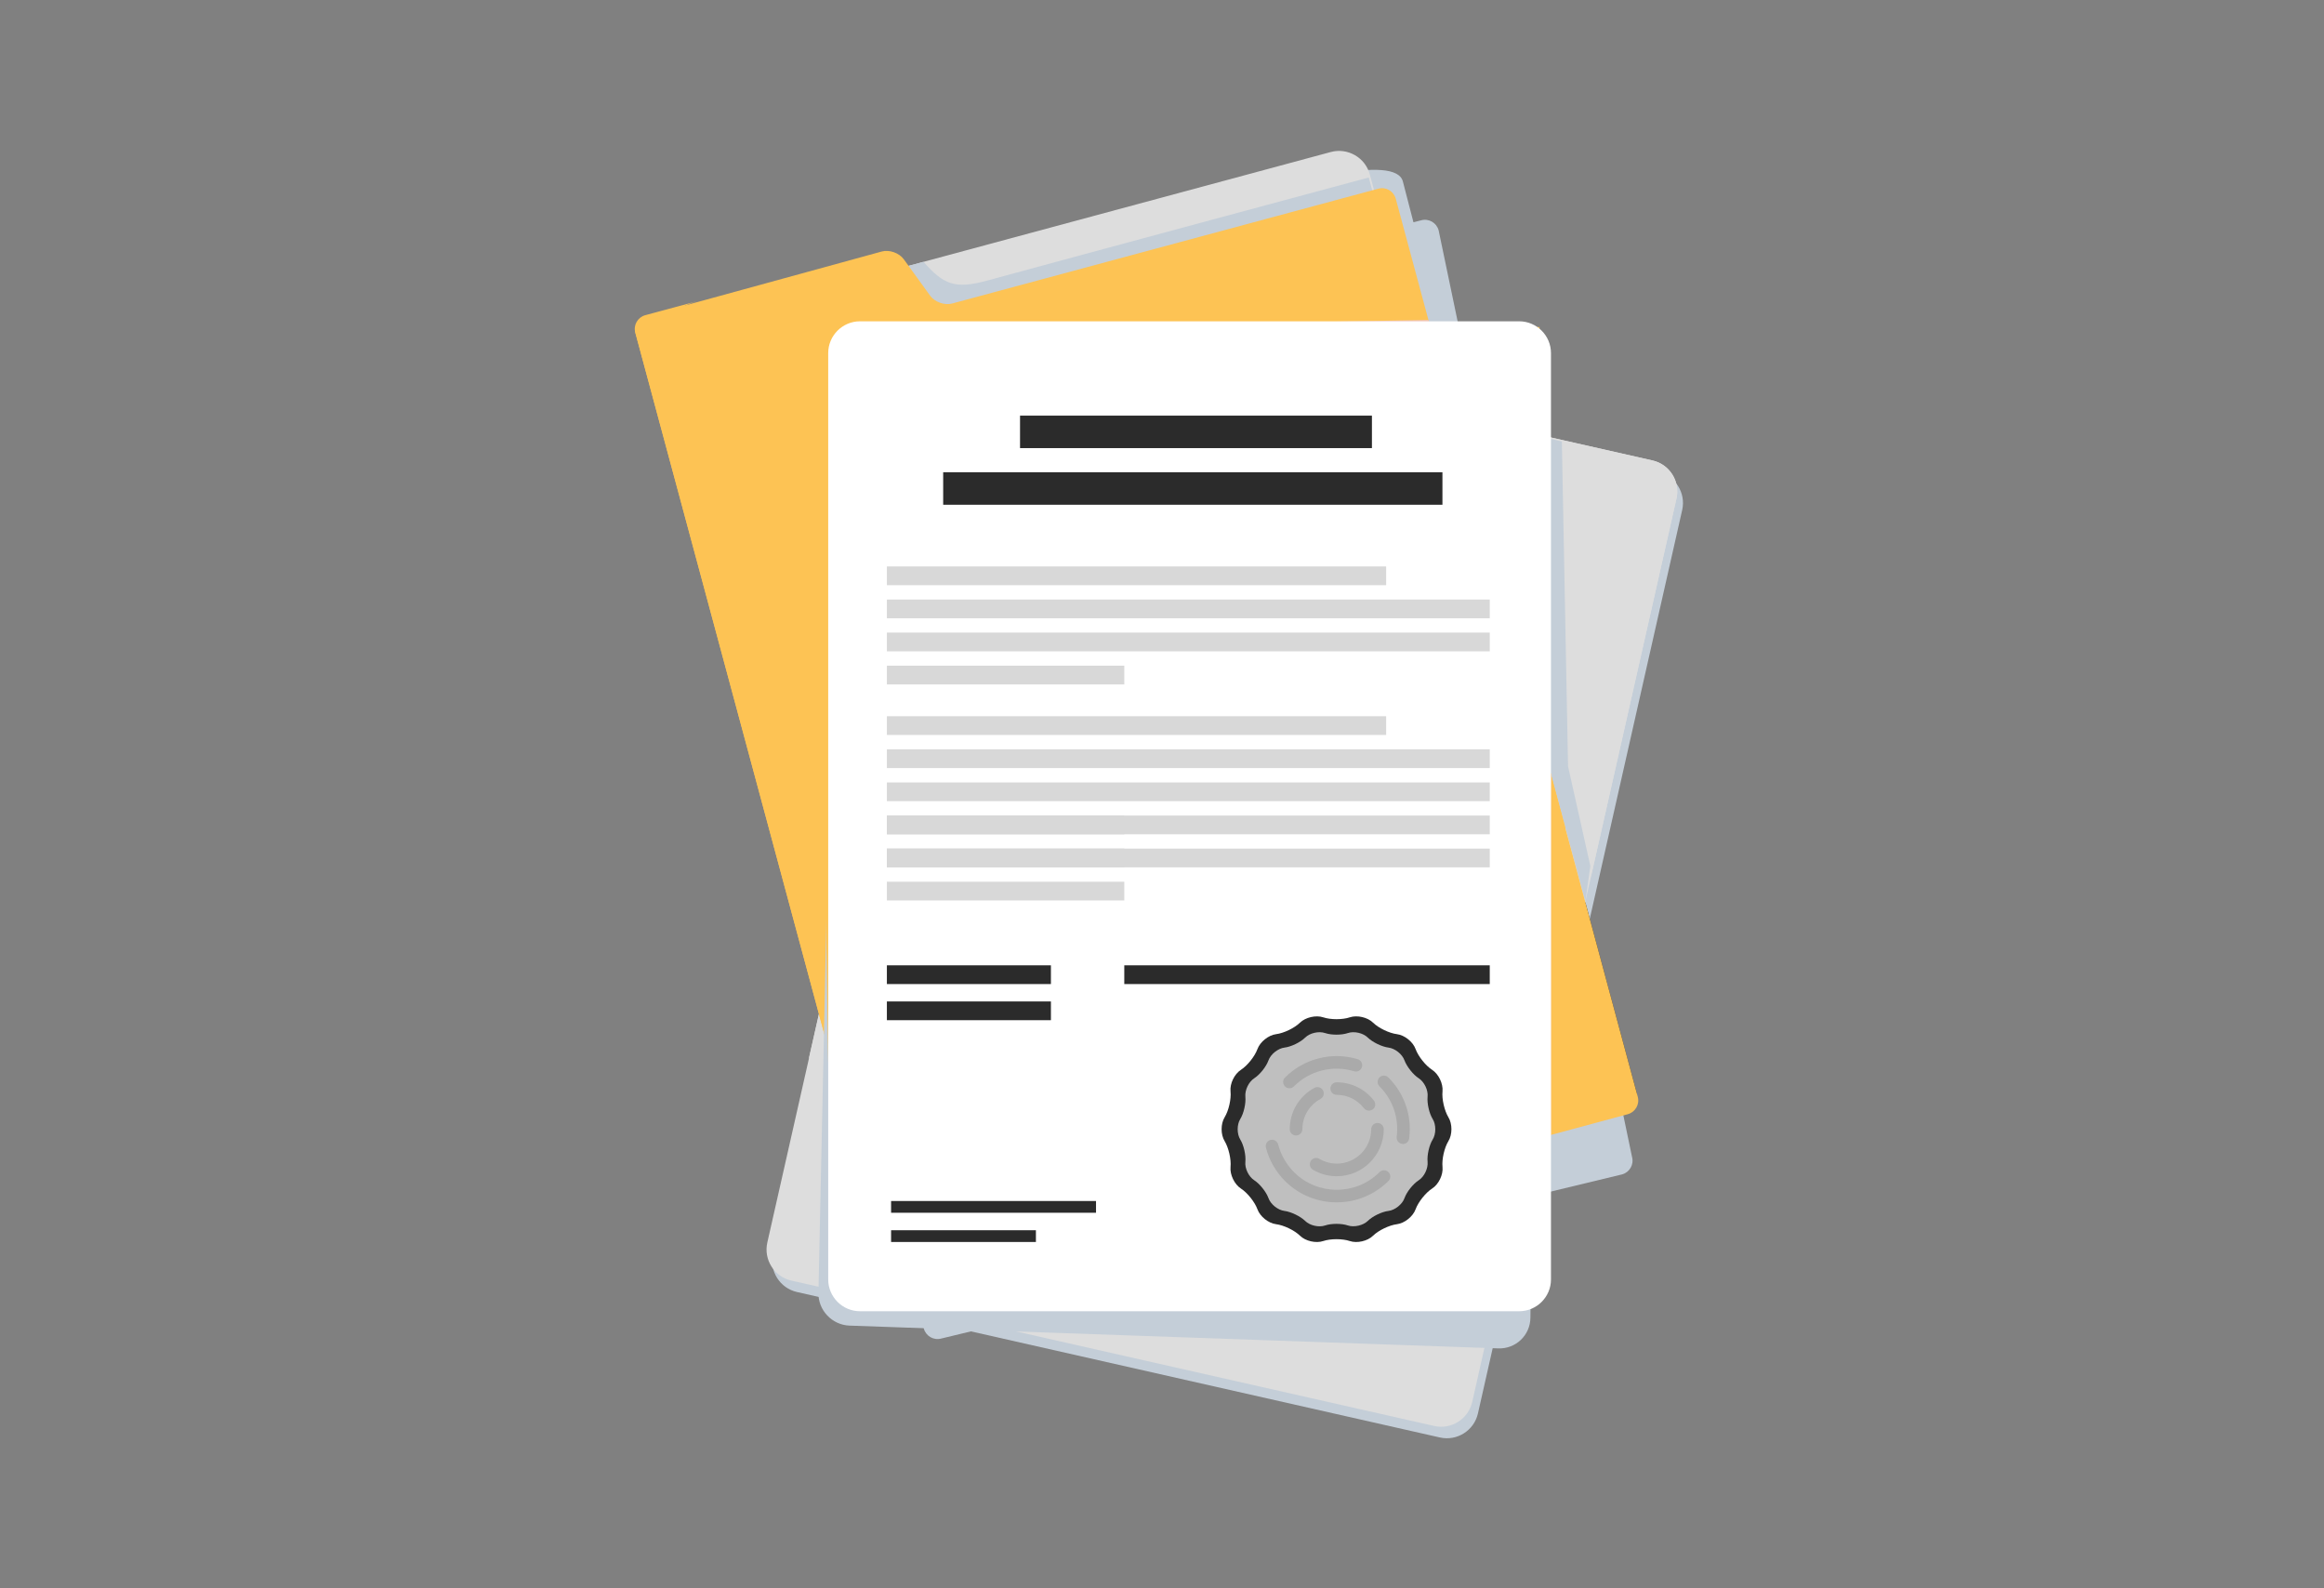 <?xml version="1.0" encoding="UTF-8"?> <!-- Generator: Adobe Illustrator 26.0.2, SVG Export Plug-In . SVG Version: 6.00 Build 0) --> <svg xmlns="http://www.w3.org/2000/svg" xmlns:xlink="http://www.w3.org/1999/xlink" id="Layer_1" x="0px" y="0px" viewBox="0 0 2927 2000" style="enable-background:new 0 0 2927 2000;" xml:space="preserve"><rect x="0" y="0" width="2927" height="2000" fill="#808080" stroke="none"/> <style type="text/css"> .st0{fill:#C4CED8;} .st1{fill:#DDDDDD;} .st2{fill:#2B2B2B;} .st3{fill:#FDC354;} .st4{fill:#F0C5BA;} .st5{fill:#FFFFFF;} .st6{fill:#D8D8D8;} .st7{fill:#BFBFBF;} .st8{fill:#AAAAAA;} </style> <g> <g> <path class="st0" d="M2088.5,594.3c21.5,4.9,35,26.4,30.2,47.8L1861.4,1780c-4.9,21.5-26.4,35-47.8,30.2L1003.7,1627 c-21.5-4.9-35-26.4-30.2-47.8l257.3-1137.9c4.9-21.5,26.4-35,47.8-30.2L2088.5,594.3z"></path> </g> <g> <path class="st1" d="M2081.3,579.8c21.5,4.9,35,26.4,30.2,47.8l-257.3,1137.9c-4.9,21.5-26.4,35-47.8,30.2l-809.8-183.1 c-21.5-4.9-35-26.4-30.2-47.8l257.3-1137.9c4.9-21.5,26.4-35,47.8-30.2L2081.3,579.8z"></path> </g> <g> <path class="st1" d="M2111.5,627.7c4.9-21.5-8.7-43-30.2-47.8l-210.8-47.7c-21.5-4.9-34.3,8.6-28.6,29.8l144.3,535.2 c5.7,21.2,14.4,21.1,19.2-0.4L2111.5,627.7z"></path> </g> <polygon class="st0" points="1967.1,556 1831.5,523.4 1996.6,1135.8 2003,1090.6 1974.9,965 "></polygon> <path class="st2" d="M1122.8,1645.7l9.1-2.5l-30.3-6.8C1105.3,1643.9,1114.1,1648,1122.8,1645.7z"></path> <path class="st2" d="M1996.6,1135.8l-66.1,292.2l117.3-31.6c9.8-2.6,15.6-12.5,13.1-22L1996.6,1135.8z"></path> <path class="st1" d="M1831.5,523.4l-599.1-135.5L1019,1331.5l81.4,301.8c0.3,1.1,0.7,2.1,1.2,3.1l30.3,6.8l798.6-215.3l66.1-292.2 L1831.5,523.4z"></path> <path class="st0" d="M1243.1,364.4c-9.5,2.6-29.8,55.8-35.5,47.8l-33.2-45.9c-5.8-8-18.2-12.4-27.7-9.8l-297.8,80.3 c-9.5,2.6-15.2,12.4-12.6,21.9L1163.5,1673c2.6,9.5,12.4,15.2,21.9,12.6l857.5-206.7c9.5-2.6,15.2-12.4,12.6-21.9L1811.9,290 c-2.6-9.5-12.4-15.2-21.9-12.6l-9.8,2.5l-13.2-50.9C1750.8,157.1,1243.1,364.4,1243.1,364.4z"></path> <g> <path class="st1" d="M2028.8,1346c5.7,21.2-7,43.3-28.2,49l-801.7,216.1c-21.2,5.7-43.3-7-49-28.2L846.3,456.5 c-5.7-21.2,7-43.3,28.2-49l801.7-216.1c21.2-5.7,43.3,7,49,28.2L2028.8,1346z"></path> </g> <path class="st0" d="M1723.9,223.5c0,0-371.9,100.1-480.8,129.9c-41,11.2-55.1,4.4-80-23.7l-327.2,88.2l324.4,1203.7l878.9-236.9 L1723.9,223.5z"></path> <path class="st3" d="M1199.2,382.2c-9.5,2.6-22-1.9-27.7-9.8l-33.2-45.9c-5.8-8-18.2-12.4-27.7-9.8l-292.8,80.3 c-9.5,2.6-20.2,12.4-17.6,21.9l327.3,1214.4c2.6,9.5,12.4,15.2,21.9,12.6l900.7-242.8c9.5-2.6,15.2-12.4,12.6-21.9L1757.9,250.2 c-2.6-9.5-12.4-15.2-21.9-12.6L1199.2,382.2z"></path> <path class="st3" d="M1117,1420c-22.2-46.6-265.4-938.2-273.8-979.4c-4.6-22.3-7.7-49.9,34.9-61.3l-65.4,17.6 c-9.5,2.6-15.2,12.4-12.6,21.9l327.3,1214.4c2.6,9.5,12.4,15.2,21.9,12.6l28.4-7.7C1177.8,1638.2,1127.6,1442.2,1117,1420z"></path> <polygon class="st3" points="1816.3,466.9 1816.3,1466.1 1984.4,1419.5 1971.3,1041.3 "></polygon> <path class="st4" d="M1799,402.9l-743.6,13.7L1040,1309l87.4,324.2c2.6,9.5,12.4,15.2,21.9,12.6l804.1-216.7V975.8L1799,402.9z"></path> <g> <path class="st0" d="M1927.5,1659.4c-0.2,22-18.4,39.4-40.4,38.6l-817.2-28.7c-22-0.8-39.6-19.4-39.1-41.4l24.6-1157.1 c0.5-22,18.9-40,40.9-40h804c22,0,39.8,18,39.6,40L1927.5,1659.4z"></path> </g> <polygon class="st3" points="1939,1640.4 1047.3,1596 1028.7,433.4 1939,411.8 "></polygon> <g> <path class="st5" d="M1953.4,1611.2c0,22-18,40-40,40h-830.3c-22,0-40-18-40-40V444.6c0-22,18-40,40-40h830.3c22,0,40,18,40,40 V1611.2z"></path> </g> <rect x="1187.9" y="594.7" class="st2" width="628.8" height="40.9"></rect> <rect x="1284.7" y="523.4" class="st2" width="443.2" height="40.9"></rect> <rect x="1117" y="713.3" class="st6" width="628.8" height="23.6"></rect> <rect x="1117" y="755" class="st6" width="759.3" height="23.6"></rect> <rect x="1117" y="796.6" class="st6" width="759.3" height="23.6"></rect> <rect x="1117" y="838.3" class="st6" width="299" height="23.6"></rect> <rect x="1117" y="901.9" class="st6" width="628.8" height="23.6"></rect> <rect x="1117" y="943.6" class="st6" width="759.3" height="23.6"></rect> <rect x="1117" y="985.3" class="st6" width="759.3" height="23.6"></rect> <rect x="1117" y="1027" class="st6" width="299" height="23.6"></rect> <rect x="1117" y="1027" class="st6" width="759.3" height="23.6"></rect> <rect x="1117" y="1068.6" class="st6" width="299" height="23.6"></rect> <rect x="1117" y="1068.6" class="st6" width="759.3" height="23.6"></rect> <rect x="1117" y="1110.3" class="st6" width="299" height="23.6"></rect> <rect x="1117" y="1215.6" class="st2" width="206.6" height="23.6"></rect> <rect x="1122.3" y="1512.4" class="st2" width="258.1" height="14.8"></rect> <rect x="1122.3" y="1549.2" class="st2" width="182.4" height="14.8"></rect> <g> <path class="st2" d="M1666.6,1281.1c9.2,3.1,24.2,3.1,33.4,0c9.2-3.1,22.4-0.1,29.3,6.7c6.9,6.8,20.5,13.3,30.1,14.5 c9.6,1.2,20.2,9.6,23.5,18.8c3.3,9.1,12.7,20.9,20.8,26.1c8.2,5.3,14,17.5,13.1,27.1c-1,9.7,2.4,24.3,7.4,32.6 c5.1,8.3,5.1,21.8,0,30.1c-5.1,8.3-8.4,22.9-7.4,32.6c1,9.7-4.9,21.9-13.1,27.1c-8.1,5.2-17.5,17-20.8,26.1 c-3.3,9.1-13.9,17.6-23.5,18.8c-9.6,1.2-23.2,7.7-30.1,14.5c-6.9,6.8-20.1,9.8-29.3,6.7c-9.2-3.1-24.2-3.1-33.4,0 c-9.2,3.1-22.4,0.1-29.3-6.7c-6.9-6.8-20.5-13.3-30.1-14.5c-9.6-1.2-20.2-9.6-23.5-18.8c-3.3-9.1-12.7-20.9-20.8-26.1 c-8.2-5.3-14-17.5-13.1-27.1c1-9.6-2.4-24.3-7.4-32.6c-5.1-8.3-5.1-21.8,0-30.1c5.1-8.3,8.4-22.9,7.4-32.6 c-1-9.7,4.9-21.8,13.1-27.1c8.2-5.3,17.5-17,20.8-26.1c3.3-9.1,13.9-17.6,23.5-18.8c9.6-1.2,23.2-7.7,30.1-14.5 C1644.2,1281.1,1657.4,1278,1666.6,1281.1z"></path> <path class="st7" d="M1668.9,1300.9c7.9,2.7,20.8,2.7,28.7,0c7.9-2.7,19.3-0.1,25.2,5.8c6,5.8,17.6,11.4,25.9,12.5 c8.3,1,17.4,8.3,20.2,16.1c2.9,7.8,10.9,18,17.9,22.5c7,4.5,12.1,15,11.2,23.3c-0.8,8.3,2,20.9,6.4,28c4.4,7.1,4.4,18.8,0,25.9 c-4.4,7.1-7.2,19.7-6.4,28c0.8,8.3-4.2,18.8-11.2,23.3c-7,4.5-15.1,14.6-17.9,22.5c-2.8,7.8-12,15.1-20.2,16.1 c-8.3,1-19.9,6.6-25.9,12.5c-6,5.8-17.3,8.4-25.2,5.8c-7.9-2.7-20.8-2.7-28.7,0c-7.9,2.7-19.3,0.1-25.2-5.8 c-6-5.8-17.6-11.4-25.9-12.5c-8.3-1-17.4-8.3-20.2-16.1c-2.8-7.8-10.9-18-17.9-22.5c-7-4.5-12.1-15-11.2-23.3 c0.8-8.3-2-20.9-6.4-28c-4.4-7.1-4.4-18.8,0-25.9c4.4-7.1,7.2-19.7,6.4-28c-0.8-8.3,4.2-18.8,11.2-23.3c7-4.5,15.1-14.6,17.9-22.5 c2.8-7.8,12-15.1,20.2-16.1c8.3-1,19.9-6.6,25.9-12.5C1649.6,1300.8,1661,1298.2,1668.9,1300.9z"></path> <g> <path class="st8" d="M1683.6,1481.2c-10.6,0-21-2.8-30-8.2c-3.8-2.2-5-7.1-2.8-10.9c2.2-3.8,7.1-5,10.9-2.8c6.6,3.9,14.2,6,22,6 c23.9,0,43.3-19.4,43.3-43.3c0-4.4,3.6-7.9,7.9-7.9c4.4,0,7.9,3.6,7.9,7.9C1742.8,1454.6,1716.2,1481.2,1683.6,1481.2z"></path> </g> <g> <path class="st8" d="M1724.1,1398.6c-2.4,0-4.7-1.1-6.3-3.1c-8.3-10.7-20.8-16.8-34.3-16.8c-4.4,0-7.9-3.6-7.9-7.9 c0-4.4,3.6-7.9,7.9-7.9c18.5,0,35.5,8.4,46.9,23c2.7,3.5,2.1,8.5-1.4,11.1C1727.5,1398,1725.8,1398.6,1724.1,1398.6z"></path> </g> <g> <path class="st8" d="M1632.3,1429.9c-4.4,0-7.9-3.6-7.9-7.9c0-21.8,11.9-41.8,31.1-52.1c3.9-2.1,8.7-0.6,10.8,3.2 c2.1,3.9,0.6,8.7-3.2,10.8c-14.1,7.6-22.8,22.2-22.8,38.2C1640.2,1426.4,1636.7,1429.9,1632.3,1429.9z"></path> </g> <g> <path class="st8" d="M1683.5,1514.1c-23.6,0-47.2-9-65.1-26.9c-11.6-11.7-20-26.2-24-42c-1.1-4.2,1.5-8.6,5.7-9.7 c4.2-1.1,8.6,1.5,9.7,5.7c3.4,13.1,10.3,25.1,19.9,34.8c29.7,29.7,78.1,29.7,107.8,0c3.1-3.1,8.1-3.1,11.2,0s3.1,8.1,0,11.2 C1730.7,1505.1,1707.1,1514.1,1683.5,1514.1z"></path> </g> <g> <path class="st8" d="M1767,1440.6c-0.3,0-0.7,0-1-0.1c-4.4-0.6-7.4-4.5-6.9-8.9c3-23.6-4.9-46.8-21.7-63.6 c-3.1-3.1-3.1-8.1,0-11.2c3.1-3.1,8.1-3.1,11.2,0c20.3,20.3,29.9,48.3,26.2,76.8C1774.4,1437.7,1771,1440.6,1767,1440.6z"></path> </g> <g> <path class="st8" d="M1624,1370.4c-2,0-4.1-0.8-5.6-2.3c-3.1-3.1-3.1-8.1,0-11.2c24-24,59.1-32.8,91.6-23.1 c4.2,1.3,6.6,5.7,5.3,9.9c-1.3,4.2-5.7,6.6-9.9,5.3c-26.9-8.1-56-0.8-75.8,19.1C1628.1,1369.6,1626.1,1370.4,1624,1370.4z"></path> </g> </g> <rect x="1117" y="1261.1" class="st2" width="206.6" height="23.6"></rect> <rect x="1416" y="1215.6" class="st2" width="460.3" height="23.6"></rect> </g> </svg> 